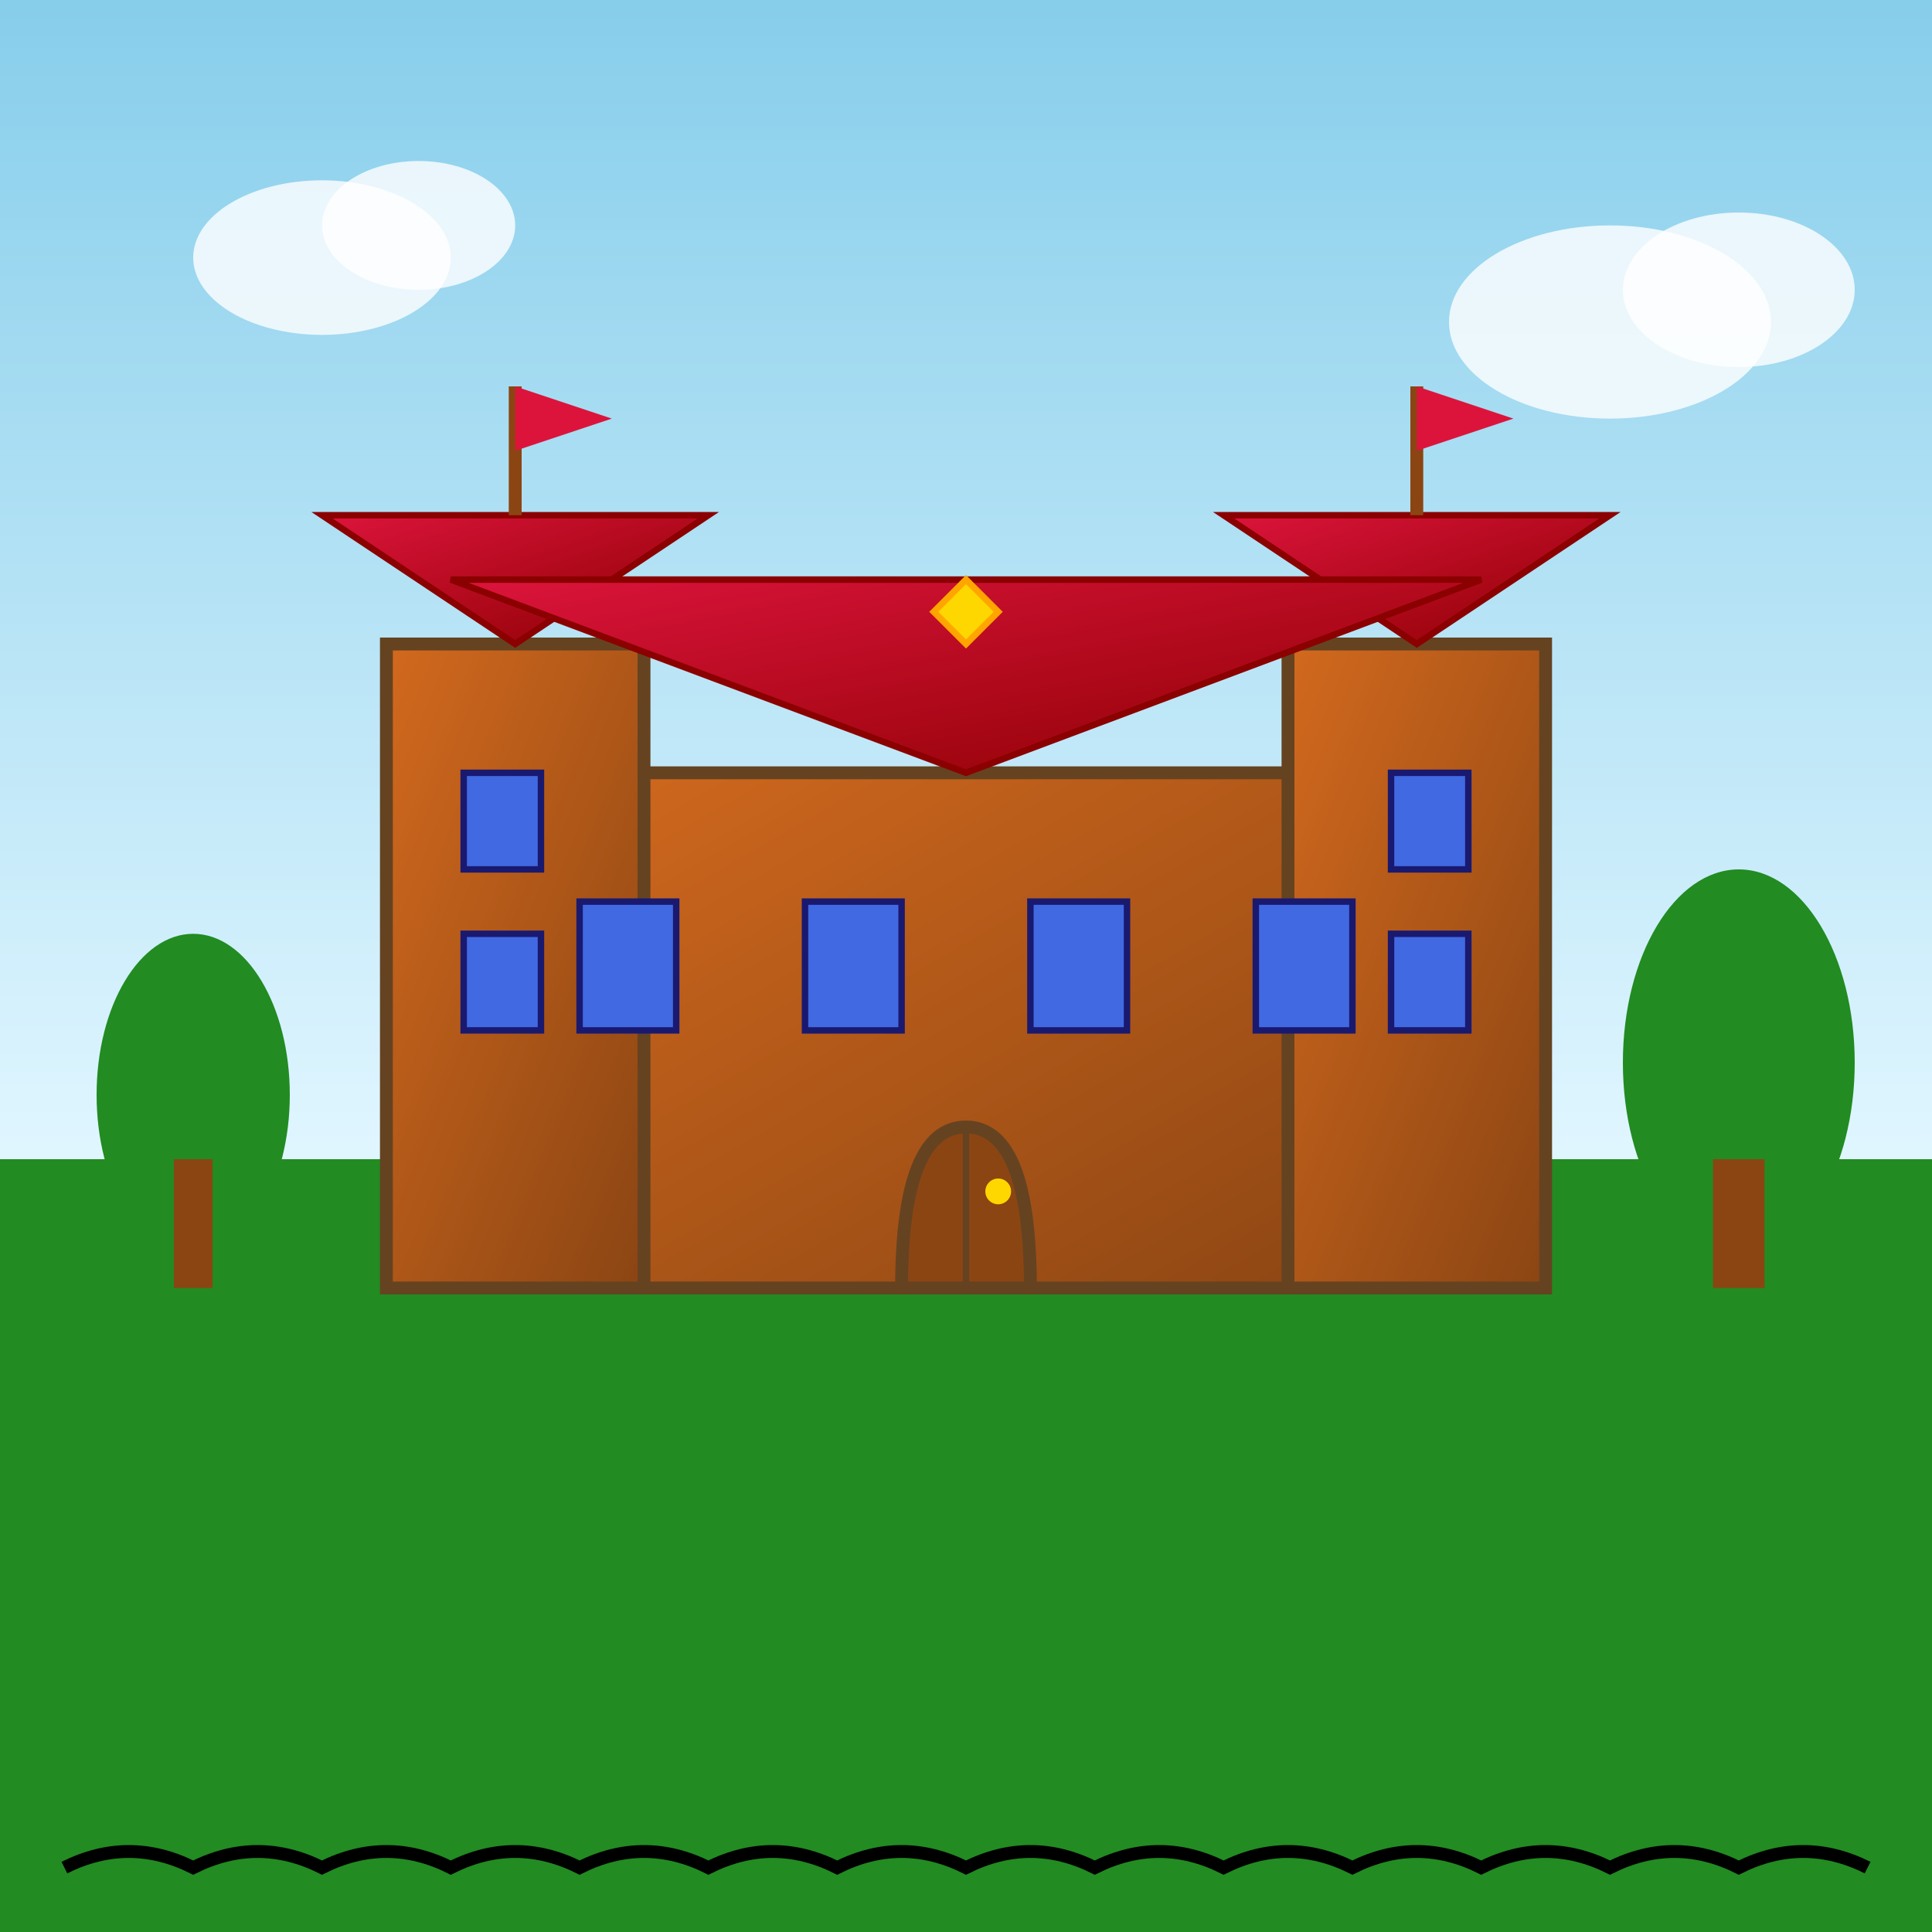 <svg xmlns="http://www.w3.org/2000/svg" width="300" height="300" viewBox="0 0 300 300">
    <rect x="0" y="0" width="300" height="300" fill="#333333" stroke="none"/>
    <defs>
        <linearGradient id="skyGradient" x1="0%" y1="0%" x2="0%" y2="100%">
            <stop offset="0%" style="stop-color:#87CEEB;stop-opacity:1" />
            <stop offset="100%" style="stop-color:#E0F6FF;stop-opacity:1" />
        </linearGradient>
        <linearGradient id="castleGradient" x1="0%" y1="0%" x2="100%" y2="100%">
            <stop offset="0%" style="stop-color:#D2691E;stop-opacity:1" />
            <stop offset="100%" style="stop-color:#8B4513;stop-opacity:1" />
        </linearGradient>
        <linearGradient id="roofGradient" x1="0%" y1="0%" x2="100%" y2="100%">
            <stop offset="0%" style="stop-color:#DC143C;stop-opacity:1" />
            <stop offset="100%" style="stop-color:#8B0000;stop-opacity:1" />
        </linearGradient>
    </defs>
    
    <!-- Sky background -->
    <rect width="300" height="180" fill="url(#skyGradient)"/>
    
    <!-- Ground -->
    <rect y="180" width="300" height="120" fill="#228B22"/>
    
    <!-- Castle base -->
    <rect x="80" y="120" width="140" height="80" fill="url(#castleGradient)" stroke="#654321" stroke-width="2"/>
    
    <!-- Castle towers -->
    <rect x="60" y="100" width="40" height="100" fill="url(#castleGradient)" stroke="#654321" stroke-width="2"/>
    <rect x="200" y="100" width="40" height="100" fill="url(#castleGradient)" stroke="#654321" stroke-width="2"/>
    
    <!-- Tower roofs -->
    <polygon points="80,100 50,80 110,80" fill="url(#roofGradient)" stroke="#8B0000" stroke-width="1"/>
    <polygon points="220,100 190,80 250,80" fill="url(#roofGradient)" stroke="#8B0000" stroke-width="1"/>
    
    <!-- Main roof -->
    <polygon points="150,120 70,90 230,90" fill="url(#roofGradient)" stroke="#8B0000" stroke-width="1"/>
    
    <!-- Windows -->
    <rect x="90" y="140" width="15" height="20" fill="#4169E1" stroke="#191970" stroke-width="1"/>
    <rect x="125" y="140" width="15" height="20" fill="#4169E1" stroke="#191970" stroke-width="1"/>
    <rect x="160" y="140" width="15" height="20" fill="#4169E1" stroke="#191970" stroke-width="1"/>
    <rect x="195" y="140" width="15" height="20" fill="#4169E1" stroke="#191970" stroke-width="1"/>
    
    <!-- Tower windows -->
    <rect x="72" y="120" width="12" height="15" fill="#4169E1" stroke="#191970" stroke-width="1"/>
    <rect x="72" y="145" width="12" height="15" fill="#4169E1" stroke="#191970" stroke-width="1"/>
    <rect x="216" y="120" width="12" height="15" fill="#4169E1" stroke="#191970" stroke-width="1"/>
    <rect x="216" y="145" width="12" height="15" fill="#4169E1" stroke="#191970" stroke-width="1"/>
    
    <!-- Main door -->
    <path d="M 140 200 Q 140 175 150 175 Q 160 175 160 200 Z" fill="#8B4513" stroke="#654321" stroke-width="2"/>
    
    <!-- Door details -->
    <circle cx="155" cy="185" r="2" fill="#FFD700"/>
    <line x1="150" y1="175" x2="150" y2="200" stroke="#654321" stroke-width="1"/>
    
    <!-- Flags -->
    <line x1="80" y1="80" x2="80" y2="60" stroke="#8B4513" stroke-width="2"/>
    <line x1="220" y1="80" x2="220" y2="60" stroke="#8B4513" stroke-width="2"/>
    <polygon points="80,60 95,65 80,70" fill="#DC143C"/>
    <polygon points="220,60 235,65 220,70" fill="#DC143C"/>
    
    <!-- Clouds -->
    <ellipse cx="50" cy="40" rx="20" ry="12" fill="#FFFFFF" opacity="0.8"/>
    <ellipse cx="65" cy="35" rx="15" ry="10" fill="#FFFFFF" opacity="0.8"/>
    <ellipse cx="250" cy="50" rx="25" ry="15" fill="#FFFFFF" opacity="0.8"/>
    <ellipse cx="270" cy="45" rx="18" ry="12" fill="#FFFFFF" opacity="0.8"/>
    
    <!-- Trees -->
    <ellipse cx="30" cy="170" rx="15" ry="25" fill="#228B22"/>
    <rect x="27" y="180" width="6" height="20" fill="#8B4513"/>
    
    <ellipse cx="270" cy="165" rx="18" ry="30" fill="#228B22"/>
    <rect x="266" y="180" width="8" height="20" fill="#8B4513"/>
    
    <!-- Traditional Czech ornaments -->
    <circle cx="150" cy="95" r="3" fill="#FFD700"/>
    <path d="M 145 95 L 150 90 L 155 95 L 150 100 Z" fill="#FFD700" stroke="#FFA500" stroke-width="1"/>
    
    <!-- Decorative border pattern -->
    <path d="M 10 290 Q 20 285 30 290 Q 40 285 50 290 Q 60 285 70 290 Q 80 285 90 290 Q 100 285 110 290 Q 120 285 130 290 Q 140 285 150 290 Q 160 285 170 290 Q 180 285 190 290 Q 200 285 210 290 Q 220 285 230 290 Q 240 285 250 290 Q 260 285 270 290 Q 280 285 290 290" 
          stroke="#000" stroke-width="2" fill="none"/>
</svg>
